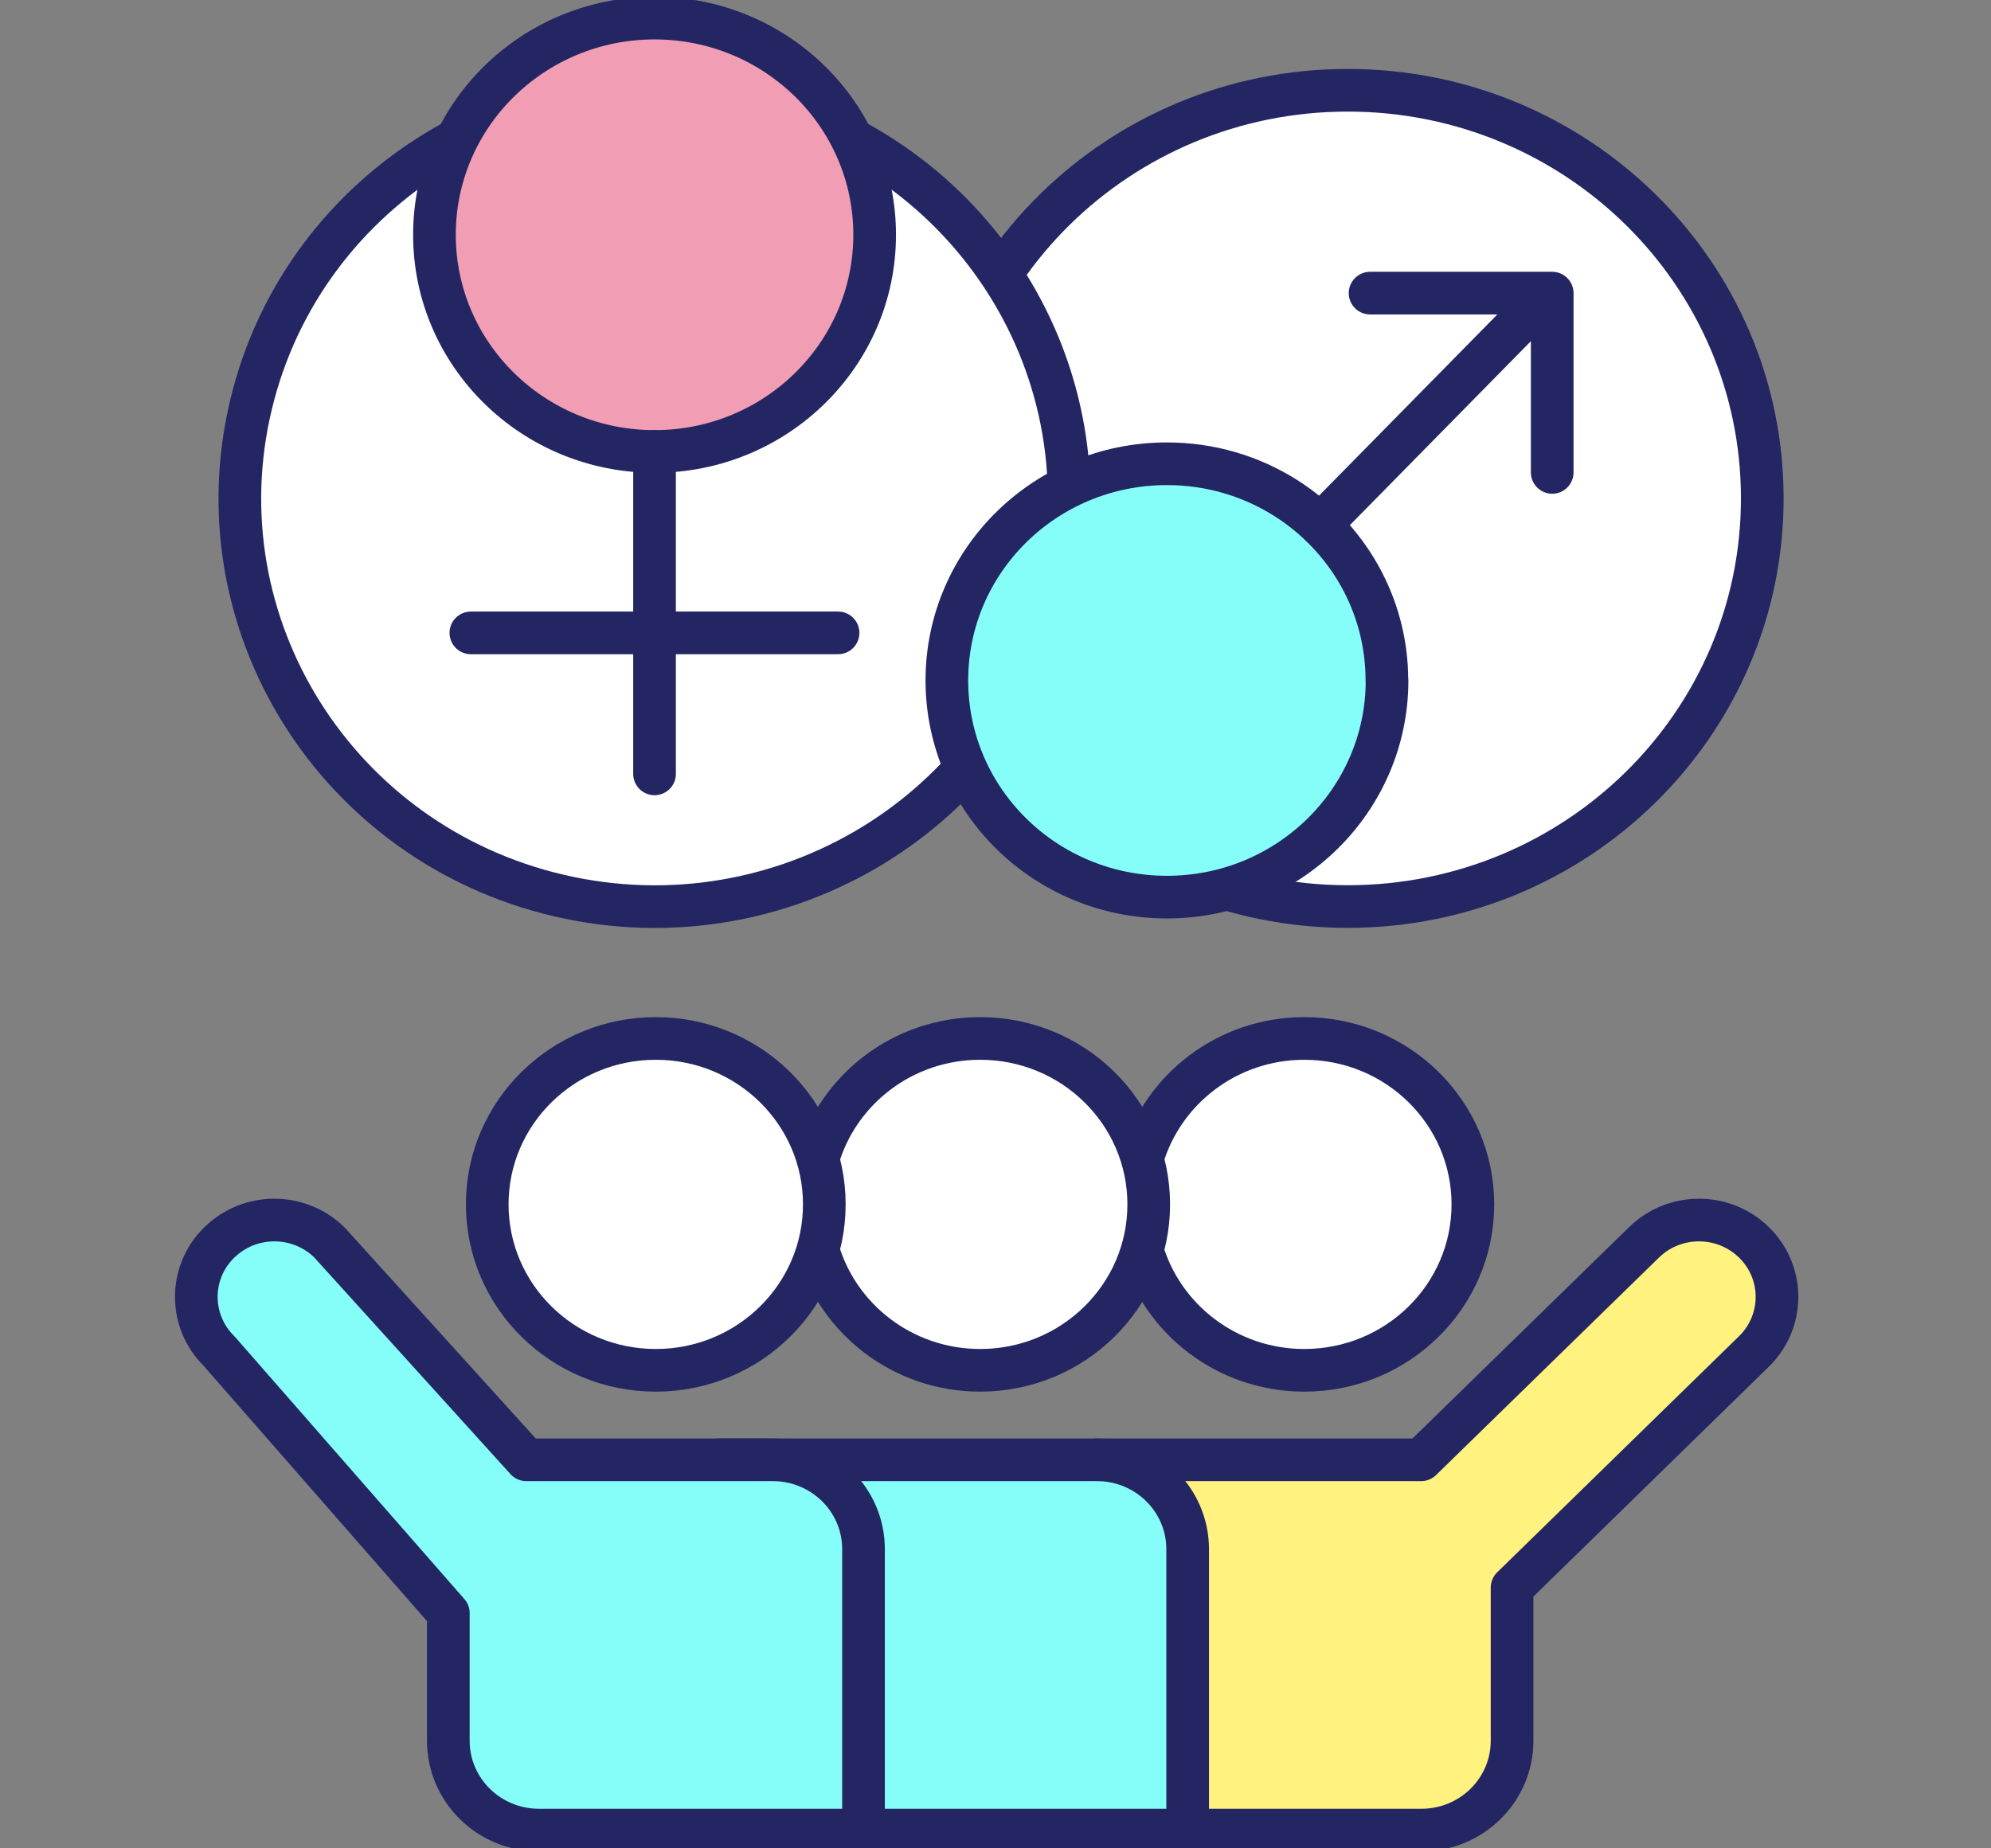 <svg width="112" height="104" viewBox="0 0 112 104" fill="none" xmlns="http://www.w3.org/2000/svg">
<rect x="0" y="0" width="112" height="104" fill="#808080" stroke="none"/>
<g clip-path="url(#clip0_500_4472)">
<path d="M61.703 82.138H79.945L92.473 69.912C94.114 68.296 96.754 68.219 98.49 69.741C100.374 71.391 100.461 74.264 98.681 76.025L85.059 89.329V97.947C85.059 100.725 82.775 102.974 79.953 102.974H48.584" fill="#FFF27F"/>
<path d="M61.703 82.138H79.945L92.473 69.912C94.114 68.296 96.754 68.219 98.49 69.741C100.374 71.391 100.461 74.264 98.681 76.025L85.059 89.329V97.947C85.059 100.725 82.775 102.974 79.953 102.974H48.584" stroke="#232663" stroke-width="2.4" stroke-linecap="round" stroke-linejoin="round"/>
<path d="M66.809 102.974V87.165C66.809 84.387 64.525 82.138 61.703 82.138H40.432V102.974H66.809Z" fill="#85FDF9" stroke="#232663" stroke-width="2.4" stroke-linecap="round" stroke-linejoin="round"/>
<path d="M48.567 102.974H30.325C27.503 102.974 25.22 100.725 25.22 97.947V90.765L12.327 76.025C10.547 74.272 10.625 71.391 12.518 69.741C14.254 68.219 16.893 68.296 18.535 69.912L29.605 82.138H43.47C46.292 82.138 48.575 84.387 48.575 87.165V102.974" fill="#85FDF9"/>
<path d="M48.567 102.974H30.325C27.503 102.974 25.22 100.725 25.22 97.947V90.765L12.327 76.025C10.547 74.272 10.625 71.391 12.518 69.741C14.254 68.219 16.893 68.296 18.535 69.912L29.605 82.138H43.47C46.292 82.138 48.575 84.387 48.575 87.165V102.974" stroke="#232663" stroke-width="2.4" stroke-linecap="round" stroke-linejoin="round"/>
<path d="M64.257 65.201C65.394 61.294 69.041 58.43 73.373 58.43C78.609 58.43 82.854 62.611 82.854 67.766C82.854 72.922 78.609 77.103 73.373 77.103C69.041 77.103 65.385 74.238 64.248 70.331" fill="white"/>
<path d="M64.257 65.201C65.394 61.294 69.041 58.43 73.373 58.43C78.609 58.43 82.854 62.611 82.854 67.766C82.854 72.922 78.609 77.103 73.373 77.103C69.041 77.103 65.385 74.238 64.248 70.331" stroke="#232663" stroke-width="2.4" stroke-linecap="round" stroke-linejoin="round"/>
<path d="M46.014 65.201C47.151 61.294 50.798 58.43 55.139 58.43C60.374 58.43 64.62 62.611 64.62 67.766C64.62 72.922 60.374 77.103 55.139 77.103C50.806 77.103 47.151 74.238 46.014 70.331" fill="white"/>
<path d="M46.014 65.201C47.151 61.294 50.798 58.43 55.139 58.43C60.374 58.43 64.62 62.611 64.62 67.766C64.62 72.922 60.374 77.103 55.139 77.103C50.806 77.103 47.151 74.238 46.014 70.331" stroke="#232663" stroke-width="2.4" stroke-linecap="round" stroke-linejoin="round"/>
<path d="M36.889 77.103C42.126 77.103 46.37 72.922 46.37 67.766C46.37 62.61 42.126 58.43 36.889 58.43C31.653 58.43 27.408 62.61 27.408 67.766C27.408 72.922 31.653 77.103 36.889 77.103Z" fill="white" stroke="#232663" stroke-width="2.4" stroke-linecap="round" stroke-linejoin="round"/>
<path d="M75.813 51.008C88.693 51.008 99.134 40.727 99.134 28.043C99.134 15.36 88.693 5.079 75.813 5.079C62.933 5.079 52.492 15.36 52.492 28.043C52.492 40.727 62.933 51.008 75.813 51.008Z" fill="white" stroke="#232663" stroke-width="2.4" stroke-linecap="round" stroke-linejoin="round"/>
<path d="M59.515 33.319C62.474 20.975 54.71 8.606 42.175 5.693C29.64 2.78 17.079 10.425 14.121 22.768C11.162 35.112 18.926 47.481 31.461 50.394C43.996 53.308 56.557 45.663 59.515 33.319Z" fill="white" stroke="#232663" stroke-width="2.4" stroke-linecap="round" stroke-linejoin="round"/>
<path d="M36.821 25.402C43.658 25.402 49.202 19.943 49.202 13.21C49.202 6.476 43.658 1.018 36.821 1.018C29.983 1.018 24.439 6.476 24.439 13.21C24.439 19.943 29.983 25.402 36.821 25.402Z" fill="#F19DB3" stroke="#232663" stroke-width="2.4" stroke-linecap="round" stroke-linejoin="round"/>
<path d="M36.82 25.401V43.544" stroke="#232663" stroke-width="2.4" stroke-linecap="round" stroke-linejoin="round"/>
<path d="M26.488 35.61H47.144" stroke="#232663" stroke-width="2.4" stroke-linecap="round" stroke-linejoin="round"/>
<path d="M78.026 38.286C78.026 45.015 72.487 50.478 65.645 50.478C58.803 50.478 53.264 45.023 53.264 38.286C53.264 31.549 58.803 26.094 65.645 26.094C68.093 26.094 70.377 26.795 72.295 28.001C75.734 30.164 78.017 33.96 78.017 38.278L78.026 38.286Z" fill="#85FDF9" stroke="#232663" stroke-width="2.4" stroke-linecap="round" stroke-linejoin="round"/>
<path d="M86.11 17.493L74.268 29.531" stroke="#232663" stroke-width="2.4" stroke-linecap="round" stroke-linejoin="round"/>
<path d="M77.072 16.493H87.317V26.581" stroke="#232663" stroke-width="2.4" stroke-linecap="round" stroke-linejoin="round"/>
</g>
<defs>
<clipPath id="clip0_500_4472">
<rect width="112" height="104" fill="white"/>
</clipPath>
</defs>
</svg>
